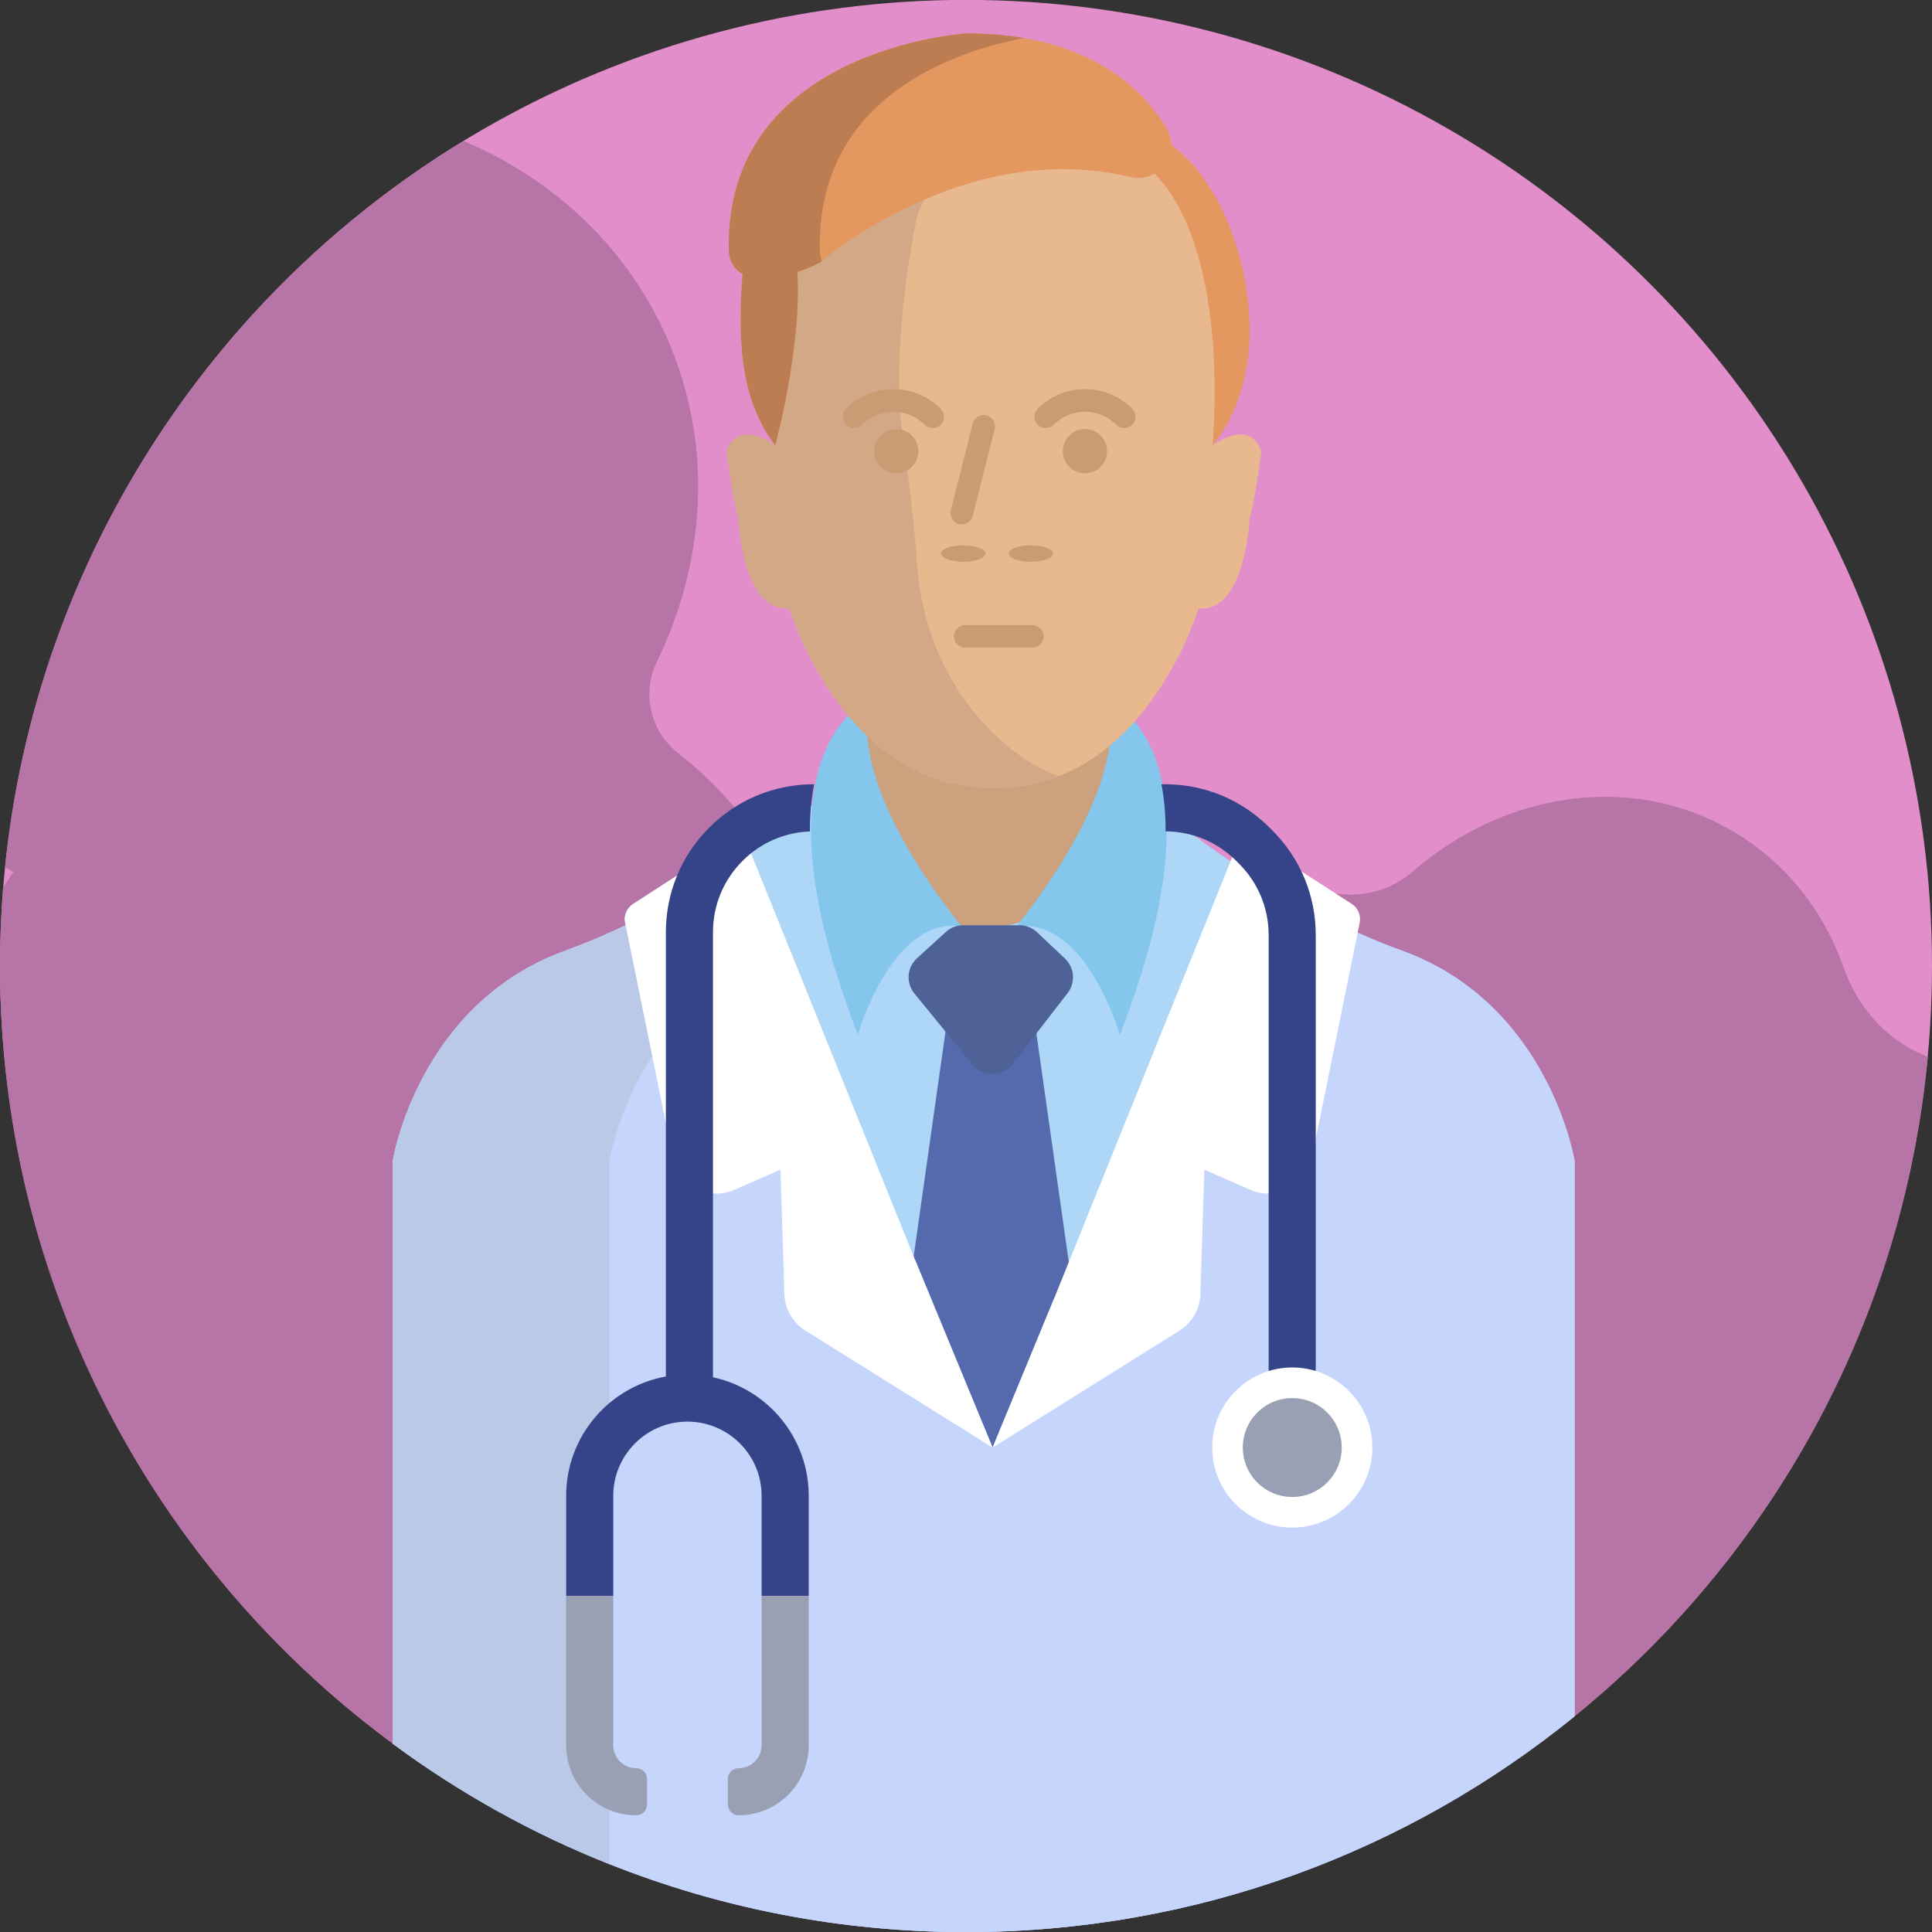 <?xml version="1.0" encoding="iso-8859-1"?>
<!-- Generator: Adobe Illustrator 22.0.1, SVG Export Plug-In . SVG Version: 6.00 Build 0)  -->
<svg version="1.1" xmlns="http://www.w3.org/2000/svg" xmlns:xlink="http://www.w3.org/1999/xlink" x="0px" y="0px"
	 viewBox="0 0 512 512" style="enable-background:new 0 0 512 512;" xml:space="preserve">
<rect x="0" y="0" width="512" height="512" fill="#333333" stroke="none"/>
<g id="BULINE">
	<circle id="XMLID_1144_" style="fill:#E28ECA;" cx="256" cy="255.975" r="256"/>
</g>
<g id="Icons">
	<g id="XMLID_1694_">
		<g id="XMLID_1241_">
			<path id="XMLID_1356_" style="fill:#B674A7;" d="M510.88,280.115c-6.57,70.4-41.65,132.52-93.58,174.71
				c-44.02,35.77-100.16,57.2-161.3,57.2c-33.38,0-65.27-6.39-94.51-18.02c-20.59-8.17-39.86-18.95-57.42-31.92
				C40.94,415.455,0,340.525,0,256.025c0-6.99,0.28-13.9,0.83-20.75c0.88-1.41,1.79-2.81,2.73-4.19c-0.75-0.41-1.5-0.84-2.24-1.27
				c8.3-81.58,54.9-151.82,121.52-192.47c24.62,10.45,44.7,29.38,55.04,54.87c11.1,27.4,8.83,57.18-3.8,83.18
				c-4.08,8.41-1.74,18.42,5.62,24.18c5.45,4.27,10.47,9.07,14.92,14.38c2.61,3.07,5.01,6.3,7.22,9.7c0.08,0.12,0.16,0.25,0.24,0.37
				c3.25,5.05,6.07,10.44,8.39,16.17c0.14,0.36,0.28,0.72,0.42,1.08c2.02-0.62,4.04-1.21,6.06-1.78c3.01-0.85,6.01-1.65,9.02-2.4
				c3.27-0.81,6.54-1.56,9.81-2.25c3.29-0.7,6.57-1.34,9.84-1.91c11.95-2.1,23.79-3.38,35.43-3.87c3.22-0.15,6.42-0.23,9.6-0.24
				c3.42-0.03,6.83,0.02,10.2,0.15c2.63,0.08,5.24,0.21,7.84,0.39c5.51,0.35,10.95,0.9,16.31,1.63c2,0.27,3.98,0.57,5.95,0.9
				c0.33,0.04,0.65,0.09,0.98,0.16c4.96,0.82,9.84,1.8,14.63,2.95c1.66,0.39,3.32,0.81,4.96,1.24c0.79,0.21,1.58,0.38,2.38,0.5
				c7.35,1.21,14.88-0.89,20.56-5.83c24.21-21.07,58-26.36,84.75-10.63c14.2,8.34,24.18,21.29,29.44,36.3
				c3.59,10.25,11.06,18.74,21.06,23.01C510.1,279.765,510.49,279.935,510.88,280.115z"/>
			<g id="XMLID_1242_">
				<rect id="XMLID_1267_" x="225.975" y="174.545" style="fill:#CBA17E;" width="74.88" height="79.05"/>
				<path id="XMLID_1352_" style="fill:#ADD6F7;" d="M417.3,307.685v147.14c-44.02,35.77-100.16,57.2-161.3,57.2
					c-33.38,0-65.27-6.39-94.51-18.02c-20.59-8.17-39.86-18.95-57.42-31.92v-154.4c0,0,6.65-41.61,45.76-55.75
					c5.49-1.99,10.84-4.27,15.97-6.73c1.85-0.88,3.66-1.77,5.45-2.68c2.03-1.05,4.02-2.11,5.97-3.2c8.1-4.49,15.42-9.21,21.65-13.57
					c1.02-0.71,2.01-1.41,2.97-2.1c5.45-3.91,9.89-7.42,13.08-10.04c0.11-0.08,0.21-0.17,0.31-0.25c3.43-2.83,5.33-4.57,5.33-4.57
					c-0.12,3.66,2.04,8.4,5.41,13.51c2.56,3.89,5.82,7.99,9.32,11.99c0.16,0.19,0.33,0.37,0.49,0.55
					c5.14,5.64,11.72,9.11,18.64,10.41c0.1,0.02,0.2,0.03,0.3,0.05l0.01,0.01c4.14,0.73,8.39,0.69,12.51-0.12
					c0.97-0.19,1.93-0.42,2.88-0.7c5.96-1.73,11.53-5.13,15.96-10.2c1.58-1.81,3.12-3.65,4.57-5.47
					c5.93-7.5,10.33-14.84,10.16-20.03c0,0,0.01,0.01,0.04,0.04c0.34,0.31,3.15,2.85,7.9,6.65c0.1,0.08,0.2,0.16,0.31,0.25
					c2.13,1.7,4.64,3.65,7.48,5.74c2.87,2.13,6.08,4.41,9.57,6.77c1.33,0.89,2.69,1.8,4.1,2.7c0.57,0.37,1.14,0.74,1.72,1.11
					c5,3.17,10.45,6.39,16.25,9.45c3.63,1.91,7.39,3.77,11.26,5.51c0.12,0.05,0.23,0.11,0.35,0.15c3.82,1.72,7.74,3.32,11.75,4.77
					C410.64,266.075,417.3,307.685,417.3,307.685z"/>
				<path id="XMLID_1265_" style="fill:#85C7EC;" d="M230.715,185.363c0,0-33.151,12.367-3.366,88.814
					c0,0,8.987-31.478,27.537-28.668C254.885,245.509,223.969,208.971,230.715,185.363z"/>
				<path id="XMLID_1264_" style="fill:#85C7EC;" d="M293.4,185.441c0,0,33.151,12.367,3.366,88.814c0,0-8.987-31.478-27.537-28.668
					C269.229,245.587,300.145,209.049,293.4,185.441z"/>
				<path id="XMLID_1263_" style="fill:#E8B88F;" d="M321.374,117.941c0.299-2.17,0.489-3.47,0.489-3.47
					c3.1-25.682-3.985-57.12-3.985-57.12c-9.742-28.782-54.464-27.01-54.464-27.01s-44.722-1.771-54.464,27.01
					c0,0-7.085,31.438-3.985,57.12c0,0,5.314,36.309,3.985,46.05c0,0,14.169,48.707,54.464,48.264
					c37.447,0.412,52.328-41.62,54.244-47.562c12.344,1.258,13.503-23.728,13.503-23.728c1.771-6.642,3.1-17.942,3.1-17.942
					C331.683,112.295,324.884,115.603,321.374,117.941z"/>
				<path id="XMLID_1262_" style="fill:#D2A886;" d="M257.142,187.457c-8.501-10.982-13.241-24.384-14.143-38.243
					c-0.932-14.319-3.923-34.743-3.923-34.743c-3.095-25.687,3.982-57.116,3.982-57.116c5.754-16.987,23.69-23.328,37.42-25.675
					c-9.548-1.635-17.062-1.336-17.062-1.336s-44.722-1.772-54.47,27.01c0,0-7.077,31.429-3.982,57.116c0,0,0.19,1.3,0.489,3.469
					c-3.511-2.338-10.308-5.645-12.886,1.614c0,0,1.328,11.3,3.1,17.942c0,0,1.159,24.982,13.5,23.728
					c1.924,5.965,16.805,47.975,54.249,47.558c6.316,0.075,11.995-1.061,17.062-3.046
					C270.53,201.889,262.867,194.852,257.142,187.457z"/>
				<path id="XMLID_1261_" style="fill:#E4975F;" d="M330.399,77.281c0,0-2.882-25.993-20.011-38.935
					c-0.017-1.503-0.413-3.053-1.327-4.533C301.713,21.91,286.66,8.852,255.98,8.852c0,0-64.247,4.079-62.84,57.736
					c0.068,2.581,1.501,4.842,3.641,6.023c-1.149,15.412-1.138,32.893,8.673,45.329c0,0,7-25.573,5.864-45.874
					c1.875-0.607,3.874-1.419,5.996-2.506c0,0,38.123-33.25,82.202-22.653c2.395,0.576,4.628,0.17,6.442-0.864
					c8.846,8.486,18.236,30.701,15.416,71.898C321.374,117.941,334.456,104.21,330.399,77.281z"/>
				<path id="XMLID_1260_" style="fill:#BD7D52;" d="M217.279,66.592c0.012,0.899,0.2,1.76,0.537,2.559
					c-0.325,0.262-0.499,0.412-0.499,0.412c-2.122,1.086-4.119,1.897-5.991,2.509c1.136,20.295-5.871,45.869-5.871,45.869
					c-9.811-12.432-9.818-29.918-8.67-45.333c-2.134-1.173-3.57-3.432-3.645-6.016c-1.398-53.659,62.845-57.74,62.845-57.74
					c5.617,0,10.722,0.437,15.34,1.236C253.787,13.432,216.193,25.415,217.279,66.592z"/>
				<polygon id="XMLID_1259_" style="fill:#556AAC;" points="273.388,264.916 262.576,264.916 251.765,264.916 240.792,342.423 
					240.792,422.929 262.576,422.929 284.361,422.929 284.361,342.423 				"/>
				<path id="XMLID_1258_" style="fill:#4E6297;" d="M242.327,263.283l15.377,18.844c2.774,3.4,7.991,3.332,10.675-0.14
					l14.557-18.825c2.144-2.772,1.836-6.719-0.711-9.126l-7.384-6.977c-1.266-1.196-2.941-1.862-4.682-1.862h-14.902
					c-1.697,0-3.333,0.633-4.588,1.775l-7.647,6.958C240.342,256.368,240.037,260.476,242.327,263.283z"/>
				<path id="XMLID_1318_" style="fill:#C5D5FC;" d="M417.3,307.685v147.14c-44.02,35.77-100.16,57.2-161.3,57.2
					c-33.38,0-65.27-6.39-94.51-18.02c-20.59-8.17-39.86-18.95-57.42-31.92v-154.4c0,0,6.65-41.61,45.76-55.75
					c5.49-1.99,10.84-4.27,15.97-6.73l-0.13-0.7c-0.1-0.51-0.13-1.04-0.07-1.55l5.65-0.43l5.53-0.43l1.97-0.15l10.2,18.87
					l37.03,68.5l16.04,4.43l0.48,0.13l20.55,49.74l16.32-39.56l4.99,1.38l11.71,3.23l38.19-83.75l1.95-1.39l12.48-8.87l10.75-7.64
					l0.44-0.31l-0.09,0.46c3.82,1.72,7.74,3.32,11.75,4.77C410.64,266.075,417.3,307.685,417.3,307.685z"/>
				<path id="XMLID_1296_" style="fill:#B9C9E7;" d="M189.39,261.645c-0.15,0.11-0.3,0.23-0.44,0.34
					c-4.99,3.87-9.1,8.21-12.48,12.63c-1.32,1.73-2.54,3.46-3.64,5.19c-9.17,14.29-11.34,27.88-11.34,27.88v186.32
					c-20.59-8.17-39.86-18.95-57.42-31.92v-154.4c0,0,6.65-41.61,45.76-55.75c5.49-1.99,10.84-4.27,15.97-6.73l-0.13-0.7
					c-0.1-0.51-0.13-1.04-0.07-1.55l5.65-0.43l5.53-0.43l1.97-0.15l10.2,18.89L189.39,261.645z"/>
				<path id="XMLID_1255_" style="fill:#FFFFFF;" d="M263.048,383.612l-49.609-30.977c-3.35-2.092-5.436-5.716-5.561-9.664
					l-1.048-33.001l-12.152,5.335c-6.909,3.033-14.854-1.086-16.357-8.481l-12.519-61.621l-0.137-0.699
					c-0.1-0.512-0.125-1.036-0.062-1.548c0.175-1.361,0.949-2.621,2.147-3.395l24.252-15.702c2.409-1.56,5.617-0.624,6.865,1.897
					c0.05,0.112,0.087,0.212,0.137,0.325l43.498,107.791L263.048,383.612z"/>
				<path id="XMLID_1254_" style="fill:#FFFFFF;" d="M360.33,244.505l-0.449,2.197l-0.087,0.462l-12.119,59.661
					c-1.502,7.395-9.447,11.514-16.357,8.481l-12.152-5.335l-1.048,33.007c-0.125,3.944-2.208,7.566-5.553,9.659l-49.517,30.976
					l16.326-39.554l46.731-115.817l0.874-2.159c1.123-2.771,4.493-3.844,7.015-2.222l24.252,15.702
					C359.893,240.623,360.717,242.582,360.33,244.505z"/>
				<g id="XMLID_1249_">
					<path id="XMLID_1253_" style="fill:#354488;" d="M187.961,219.317c-7.414,7.402-11.496,17.25-11.496,27.722v117.746
						c-15.004,2.705-26.426,15.85-26.426,31.621v26.523h12.482v-26.523c0-10.84,8.819-19.659,19.659-19.659
						c10.84,0,19.659,8.819,19.659,19.659v26.523h12.482v-26.523c0-15.4-10.89-28.3-25.373-31.417v-117.95
						c0-7.139,2.783-13.855,7.839-18.897c4.793-4.805,11.109-7.551,17.861-7.801c-0.025-4.768,0.387-8.912,1.098-12.507h-0.062
						C205.211,207.834,195.363,211.903,187.961,219.317z"/>
					<path id="XMLID_1251_" style="fill:#354488;" d="M337.204,220.091l-0.774-0.774c-7.402-7.414-17.25-11.483-27.722-11.483
						h-0.924c0.711,3.582,1.123,7.726,1.111,12.482c7.065,0.05,13.717,2.821,18.71,7.826l0.774,0.774
						c5.043,5.043,7.826,11.758,7.826,18.897v122.694h12.482V247.812C348.687,237.34,344.606,227.492,337.204,220.091z"/>
				</g>
				<g id="XMLID_1247_">
					<path id="XMLID_1248_" style="fill:#9AA0B4;" d="M168.606,481.072L168.606,481.072c-10.254,0-18.566-8.312-18.566-18.566
						v-39.577h12.482v39.577c0,3.361,2.724,6.085,6.085,6.085h0c1.58,0,2.86,1.281,2.86,2.86v6.761
						C171.466,479.792,170.186,481.072,168.606,481.072z"/>
				</g>
				<g id="XMLID_1245_">
					<path id="XMLID_1246_" style="fill:#9AA0B4;" d="M195.754,481.072L195.754,481.072c-1.58,0-2.86-1.281-2.86-2.86v-6.761
						c0-1.58,1.281-2.86,2.86-2.86h0c3.361,0,6.085-2.724,6.085-6.085v-39.577h12.482v39.577
						C214.32,472.76,206.008,481.072,195.754,481.072z"/>
				</g>
				<circle id="XMLID_1244_" style="fill:#FFFFFF;" cx="342.465" cy="383.612" r="21.219"/>
				<circle id="XMLID_1243_" style="fill:#9AA0B4;" cx="342.465" cy="383.612" r="13.106"/>
			</g>
		</g>
		<ellipse id="XMLID_1656_" style="fill:#CB9B74;" cx="255.265" cy="146.699" rx="5.883" ry="2.178"/>
		<ellipse id="XMLID_1653_" style="fill:#CB9B74;" cx="273.184" cy="146.699" rx="5.883" ry="2.178"/>
		<g id="XMLID_1651_">
			<path id="XMLID_1683_" style="fill:#CB9B74;" d="M247.177,113.437c-0.768,0-1.536-0.293-2.121-0.879
				c-4.57-4.569-12.005-4.569-16.575,0c-1.171,1.172-3.071,1.172-4.242,0c-1.172-1.171-1.172-3.071,0-4.242
				c6.908-6.909,18.151-6.909,25.06,0c1.172,1.171,1.172,3.071,0,4.242C248.713,113.144,247.945,113.437,247.177,113.437z"/>
		</g>
		<circle id="XMLID_1650_" style="fill:#CB9B74;" cx="237.518" cy="119.555" r="5.867"/>
		<circle id="XMLID_1648_" style="fill:#CB9B74;" cx="287.528" cy="119.555" r="5.867"/>
		<g id="XMLID_1649_">
			<path id="XMLID_1679_" style="fill:#CB9B74;" d="M297.937,113.437c-0.768,0-1.535-0.293-2.121-0.878
				c-2.214-2.214-5.157-3.433-8.288-3.433s-6.073,1.219-8.287,3.433c-1.17,1.172-3.07,1.171-4.242,0
				c-1.172-1.172-1.172-3.071,0-4.243c3.347-3.347,7.796-5.19,12.529-5.19s9.184,1.843,12.53,5.19c1.172,1.172,1.172,3.071,0,4.243
				C299.473,113.144,298.704,113.437,297.937,113.437z"/>
		</g>
		<g id="XMLID_1652_">
			<path id="XMLID_1678_" style="fill:#CB9B74;" d="M254.888,138.975c-0.243,0-0.49-0.029-0.736-0.092
				c-1.607-0.405-2.581-2.036-2.175-3.642l5.8-23c0.406-1.606,2.035-2.583,3.643-2.175c1.606,0.405,2.581,2.036,2.176,3.642
				l-5.801,23C257.451,138.069,256.229,138.975,254.888,138.975z"/>
		</g>
		<g id="XMLID_1658_">
			<path id="XMLID_1677_" style="fill:#CB9B74;" d="M273.608,171.641h-17.693c-1.319,0-2.576-0.791-2.964-2.052
				c-0.633-2.06,0.89-3.948,2.855-3.948h17.607c1.639,0,3.12,1.226,3.193,2.864C276.681,170.224,275.311,171.641,273.608,171.641z"
				/>
		</g>
	</g>
</g>
</svg>
